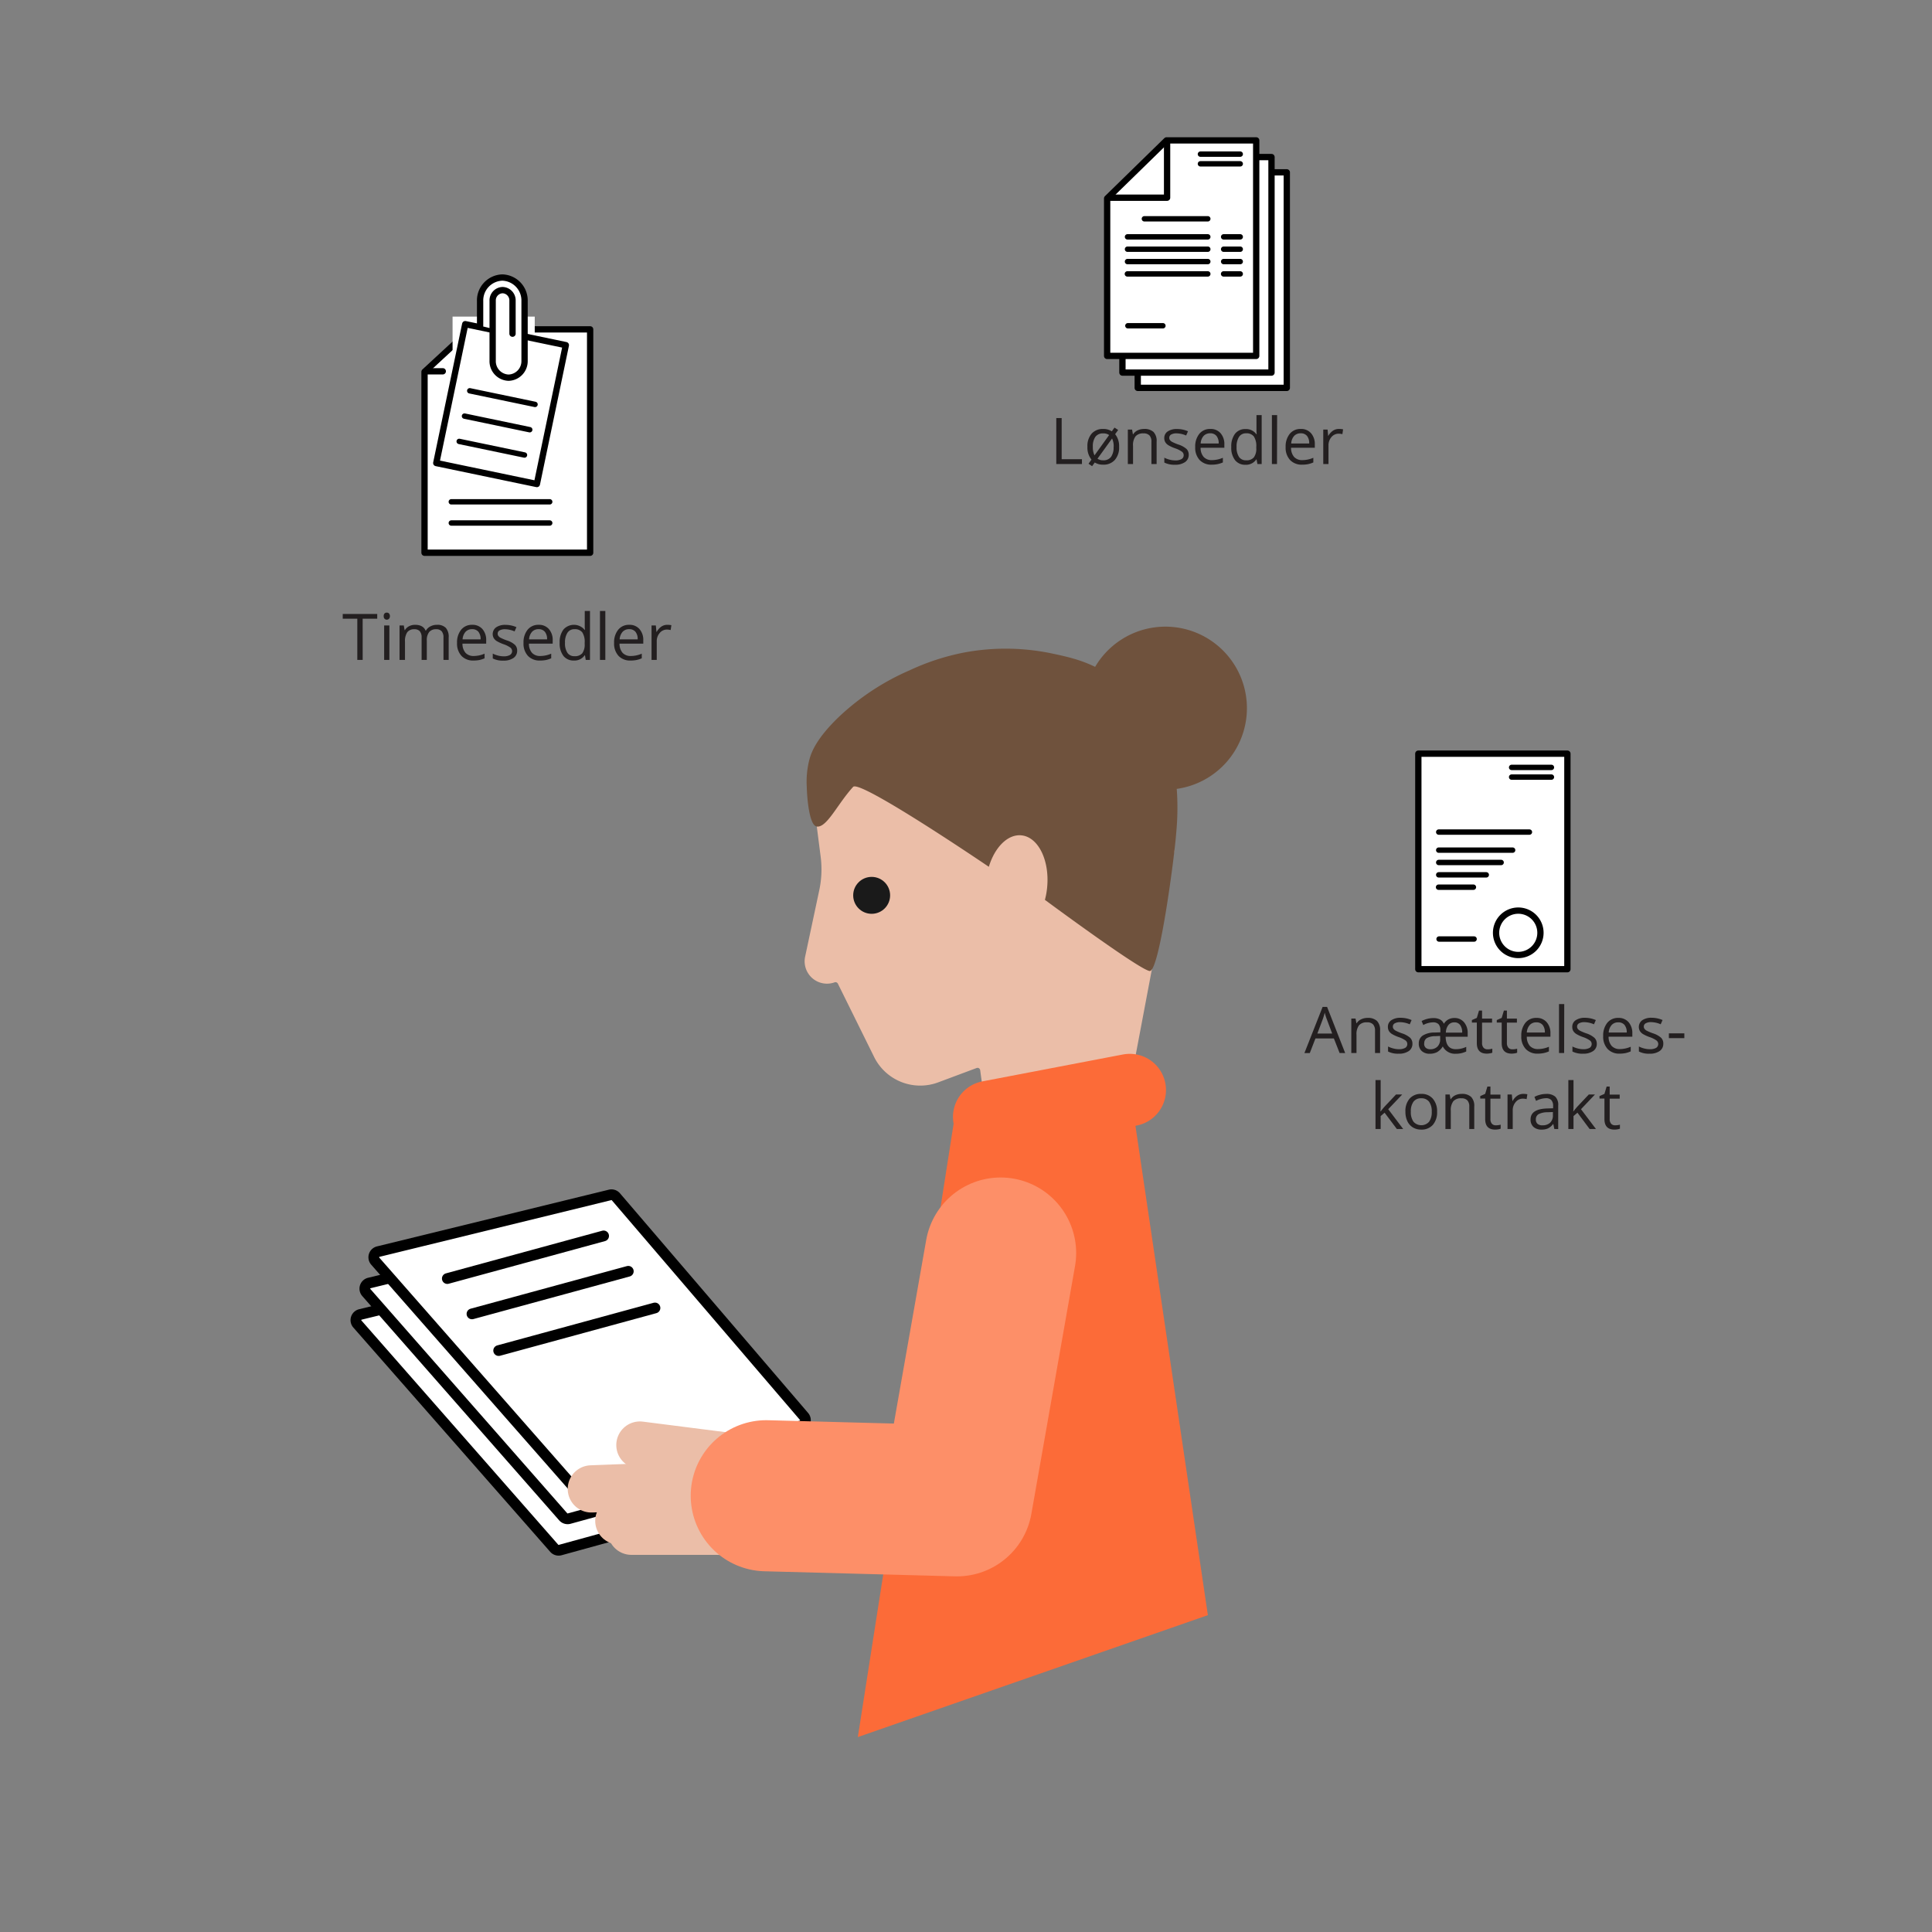 <svg xmlns="http://www.w3.org/2000/svg" viewBox="0 0 720 720"><rect x="0" y="0" width="720" height="720" fill="#808080" stroke="none"/><defs><style>.cls-1,.cls-3,.cls-6,.cls-7{fill:#fff;}.cls-1{opacity:0;}.cls-2{fill:#231f20;}.cls-3,.cls-4,.cls-5,.cls-7{stroke:#000;}.cls-11,.cls-13,.cls-14,.cls-3,.cls-4,.cls-5,.cls-7{stroke-linecap:round;stroke-linejoin:round;}.cls-3,.cls-5{stroke-width:2.35px;}.cls-13,.cls-14,.cls-4,.cls-5{fill:none;}.cls-4{stroke-width:2.01px;}.cls-7{stroke-width:4px;}.cls-8{fill:#ebbea8;}.cls-9{fill:#6f523d;}.cls-10{fill:#1a1a1a;}.cls-11{fill:#2eff53;stroke:#fc6b38;stroke-width:26.98px;}.cls-12{fill:#fc6b38;}.cls-13{stroke:#ebbea8;stroke-width:17.6px;}.cls-14{stroke:#fd8f68;stroke-width:56.31px;}</style></defs><g id="Layer_2" data-name="Layer 2"><g id="Layer_1-2" data-name="Layer 1"><rect class="cls-1" width="720" height="720"/><path class="cls-2" d="M499.23,392.42,497.1,387h-6.87l-2.11,5.45h-2l6.78-17.2h1.67l6.74,17.2Zm-2.76-7.24-2-5.31c-.26-.67-.52-1.49-.79-2.47a24.28,24.28,0,0,1-.74,2.47l-2,5.31Z"/><path class="cls-2" d="M512.43,392.42v-8.31a3.34,3.34,0,0,0-.72-2.34,2.88,2.88,0,0,0-2.24-.77,3.69,3.69,0,0,0-3,1.09,5.5,5.5,0,0,0-.94,3.59v6.74h-1.94V379.58h1.58l.32,1.76h.09a3.89,3.89,0,0,1,1.68-1.47,5.42,5.42,0,0,1,2.4-.53,4.89,4.89,0,0,1,3.49,1.12,4.77,4.77,0,0,1,1.17,3.58v8.38Z"/><path class="cls-2" d="M526.37,388.92a3.2,3.2,0,0,1-1.33,2.76,6.31,6.31,0,0,1-3.75,1,8.14,8.14,0,0,1-4-.81V390a9.27,9.27,0,0,0,2,.74,8.24,8.24,0,0,0,2,.27,4.71,4.71,0,0,0,2.35-.48,1.63,1.63,0,0,0,.82-1.49,1.61,1.61,0,0,0-.65-1.28,10,10,0,0,0-2.54-1.26,13.25,13.25,0,0,1-2.55-1.17,3.58,3.58,0,0,1-1.13-1.13,3,3,0,0,1-.36-1.51,2.88,2.88,0,0,1,1.27-2.48,6,6,0,0,1,3.51-.91,10.29,10.29,0,0,1,4.05.85l-.69,1.58a9.36,9.36,0,0,0-3.5-.8,4,4,0,0,0-2.09.44,1.33,1.33,0,0,0-.7,1.19,1.41,1.41,0,0,0,.26.88,2.7,2.7,0,0,0,.85.69,18,18,0,0,0,2.25.95,8.61,8.61,0,0,1,3.09,1.68A3,3,0,0,1,526.37,388.92Z"/><path class="cls-2" d="M528.74,388.87a3.4,3.4,0,0,1,1.45-2.93,8.11,8.11,0,0,1,4.43-1.15l2.16-.07v-.79a3.19,3.19,0,0,0-.68-2.24A2.75,2.75,0,0,0,534,381a7.83,7.83,0,0,0-3.59,1l-.61-1.49a9.51,9.51,0,0,1,4.34-1.1,5.3,5.3,0,0,1,2.49.51,3.17,3.17,0,0,1,1.45,1.62,4.4,4.4,0,0,1,1.62-1.59,4.59,4.59,0,0,1,2.3-.57,4.53,4.53,0,0,1,3.6,1.57,6.1,6.1,0,0,1,1.36,4.16v1.26h-8.21c.06,3.08,1.32,4.63,3.77,4.63a8.93,8.93,0,0,0,2-.21,8.61,8.61,0,0,0,1.9-.66v1.73a10,10,0,0,1-1.88.64,9.42,9.42,0,0,1-2,.2,5.09,5.09,0,0,1-4.86-2.73,6,6,0,0,1-2.1,2.11,5.72,5.72,0,0,1-2.72.62,4.28,4.28,0,0,1-3-1A3.59,3.59,0,0,1,528.74,388.87Zm2,0a2,2,0,0,0,.62,1.63,2.5,2.5,0,0,0,1.66.52,3.62,3.62,0,0,0,2.69-1,3.81,3.81,0,0,0,1-2.79v-1.16l-1.85.08a6.31,6.31,0,0,0-3.14.73A2.21,2.21,0,0,0,530.78,388.9ZM542,381a2.76,2.76,0,0,0-2.23,1,4.8,4.8,0,0,0-.94,2.82h6.08a4.54,4.54,0,0,0-.75-2.81A2.55,2.55,0,0,0,542,381Z"/><path class="cls-2" d="M554.38,391.05a6.45,6.45,0,0,0,1-.07l.76-.16v1.49a3.76,3.76,0,0,1-.93.25,7.86,7.86,0,0,1-1.11.1c-2.48,0-3.73-1.31-3.73-3.93v-7.64h-1.84v-.94l1.84-.81.82-2.74h1.13v3h3.73v1.51h-3.73v7.56a2.58,2.58,0,0,0,.55,1.78A1.93,1.93,0,0,0,554.38,391.05Z"/><path class="cls-2" d="M563.64,391.05a6.45,6.45,0,0,0,1-.07l.76-.16v1.49a3.76,3.76,0,0,1-.93.25,7.86,7.86,0,0,1-1.11.1q-3.72,0-3.72-3.93v-7.64H557.8v-.94l1.84-.81.82-2.74h1.12v3h3.73v1.51h-3.73v7.56a2.63,2.63,0,0,0,.55,1.78A1.93,1.93,0,0,0,563.64,391.05Z"/><path class="cls-2" d="M573.08,392.66a5.88,5.88,0,0,1-4.49-1.74,6.69,6.69,0,0,1-1.65-4.81,7.47,7.47,0,0,1,1.53-4.94,5.08,5.08,0,0,1,4.11-1.83,4.84,4.84,0,0,1,3.82,1.59,6.08,6.08,0,0,1,1.4,4.19v1.23H569a5.14,5.14,0,0,0,1.14,3.44,4,4,0,0,0,3,1.17,10.28,10.28,0,0,0,4.1-.87v1.73a9.84,9.84,0,0,1-2,.64A10.79,10.79,0,0,1,573.08,392.66ZM572.55,381a3.17,3.17,0,0,0-2.46,1,4.6,4.6,0,0,0-1.09,2.79h6.72a4.25,4.25,0,0,0-.82-2.82A2.91,2.91,0,0,0,572.55,381Z"/><path class="cls-2" d="M582.91,392.42H581V374.19h1.95Z"/><path class="cls-2" d="M595.08,388.92a3.2,3.2,0,0,1-1.33,2.76,6.31,6.31,0,0,1-3.75,1,8.14,8.14,0,0,1-4-.81V390a9.27,9.27,0,0,0,2,.74,8.24,8.24,0,0,0,2,.27,4.71,4.71,0,0,0,2.35-.48,1.63,1.63,0,0,0,.82-1.49,1.61,1.61,0,0,0-.65-1.28,10,10,0,0,0-2.54-1.26,13.25,13.25,0,0,1-2.55-1.17,3.58,3.58,0,0,1-1.13-1.13,3,3,0,0,1-.36-1.51,2.88,2.88,0,0,1,1.27-2.48,6,6,0,0,1,3.51-.91,10.29,10.29,0,0,1,4,.85l-.69,1.58a9.36,9.36,0,0,0-3.5-.8,4,4,0,0,0-2.09.44,1.33,1.33,0,0,0-.7,1.19,1.41,1.41,0,0,0,.26.88,2.7,2.7,0,0,0,.85.69,18,18,0,0,0,2.25.95,8.61,8.61,0,0,1,3.09,1.68A3,3,0,0,1,595.08,388.92Z"/><path class="cls-2" d="M603.6,392.66a5.87,5.87,0,0,1-4.49-1.74,6.69,6.69,0,0,1-1.65-4.81,7.47,7.47,0,0,1,1.53-4.94,5.08,5.08,0,0,1,4.11-1.83,4.84,4.84,0,0,1,3.82,1.59,6.13,6.13,0,0,1,1.4,4.19v1.23h-8.84a5.09,5.09,0,0,0,1.14,3.44,4,4,0,0,0,3,1.17,10.31,10.31,0,0,0,4.1-.87v1.73a10.28,10.28,0,0,1-1.95.64A10.79,10.79,0,0,1,603.6,392.66ZM603.07,381a3.17,3.17,0,0,0-2.46,1,4.6,4.6,0,0,0-1.09,2.79h6.72a4.31,4.31,0,0,0-.82-2.82A2.91,2.91,0,0,0,603.07,381Z"/><path class="cls-2" d="M619.86,388.92a3.21,3.21,0,0,1-1.34,2.76,6.26,6.26,0,0,1-3.75,1,8.12,8.12,0,0,1-4-.81V390a9,9,0,0,0,2,.74,8.32,8.32,0,0,0,2.05.27,4.7,4.7,0,0,0,2.34-.48,1.68,1.68,0,0,0,.17-2.77,9.85,9.85,0,0,0-2.54-1.26,13.88,13.88,0,0,1-2.55-1.17,3.54,3.54,0,0,1-1.12-1.13,3.11,3.11,0,0,1,.91-4,6,6,0,0,1,3.5-.91,10.34,10.34,0,0,1,4.06.85l-.7,1.58a9.27,9.27,0,0,0-3.5-.8,4,4,0,0,0-2.09.44,1.35,1.35,0,0,0-.7,1.19,1.42,1.42,0,0,0,.27.88,2.54,2.54,0,0,0,.84.69,19.47,19.47,0,0,0,2.25.95,8.43,8.43,0,0,1,3.09,1.68A2.94,2.94,0,0,1,619.86,388.92Z"/><path class="cls-2" d="M621.94,386.88V385.1h5.76v1.78Z"/><path class="cls-2" d="M514.56,414.16a24.15,24.15,0,0,1,1.54-1.87l4.15-4.4h2.31l-5.21,5.48,5.57,7.37h-2.36L516,414.67l-1.47,1.26v4.81h-1.92V402.5h1.92v9.67c0,.43,0,1.1-.09,2Z"/><path class="cls-2" d="M535.56,414.3a7.12,7.12,0,0,1-1.58,4.91,5.59,5.59,0,0,1-4.37,1.76,5.78,5.78,0,0,1-3.06-.81,5.3,5.3,0,0,1-2.06-2.32,8,8,0,0,1-.73-3.54,7.06,7.06,0,0,1,1.57-4.89,5.55,5.55,0,0,1,4.36-1.75,5.44,5.44,0,0,1,4.28,1.79A7.07,7.07,0,0,1,535.56,414.3Zm-9.78,0a6.07,6.07,0,0,0,1,3.75,3.9,3.9,0,0,0,5.79,0,6.09,6.09,0,0,0,1-3.76,6,6,0,0,0-1-3.72,3.49,3.49,0,0,0-2.92-1.27,3.42,3.42,0,0,0-2.88,1.26A6,6,0,0,0,525.78,414.3Z"/><path class="cls-2" d="M547.56,420.74v-8.31a3.31,3.31,0,0,0-.71-2.34,2.9,2.9,0,0,0-2.24-.78,3.7,3.7,0,0,0-3,1.09,5.49,5.49,0,0,0-.94,3.6v6.74h-2V407.89h1.59l.31,1.76h.1a3.93,3.93,0,0,1,1.67-1.47,5.41,5.41,0,0,1,2.4-.52,4.87,4.87,0,0,1,3.5,1.12,4.77,4.77,0,0,1,1.17,3.58v8.38Z"/><path class="cls-2" d="M557.5,419.37a6.43,6.43,0,0,0,1-.08,5.43,5.43,0,0,0,.76-.16v1.49a3.36,3.36,0,0,1-.93.25,6.61,6.61,0,0,1-1.11.1c-2.48,0-3.73-1.31-3.73-3.92v-7.64h-1.84v-.94l1.84-.81.82-2.74h1.13v3h3.73v1.52h-3.73V417a2.61,2.61,0,0,0,.55,1.79A1.93,1.93,0,0,0,557.5,419.37Z"/><path class="cls-2" d="M567.67,407.66a7.82,7.82,0,0,1,1.53.14l-.27,1.81a6.46,6.46,0,0,0-1.4-.18,3.44,3.44,0,0,0-2.67,1.26,4.64,4.64,0,0,0-1.11,3.16v6.89h-1.94V407.89h1.6l.22,2.38h.1a5.6,5.6,0,0,1,1.72-1.93A3.9,3.9,0,0,1,567.67,407.66Z"/><path class="cls-2" d="M579.26,420.74l-.39-1.83h-.09a5.36,5.36,0,0,1-1.92,1.63,5.72,5.72,0,0,1-2.38.43,4.33,4.33,0,0,1-3-1,3.6,3.6,0,0,1-1.08-2.8q0-3.9,6.22-4.08l2.18-.07v-.8a3.21,3.21,0,0,0-.65-2.23,2.66,2.66,0,0,0-2.08-.72,8.54,8.54,0,0,0-3.63,1l-.6-1.49a9.07,9.07,0,0,1,2.08-.8,8.85,8.85,0,0,1,2.27-.3,4.87,4.87,0,0,1,3.4,1A4.25,4.25,0,0,1,580.7,412v8.77Zm-4.39-1.37a4,4,0,0,0,2.85-1,3.68,3.68,0,0,0,1-2.79v-1.16l-2,.08a7.25,7.25,0,0,0-3.35.72,2.19,2.19,0,0,0-1,2,2,2,0,0,0,.64,1.61A2.68,2.68,0,0,0,574.87,419.37Z"/><path class="cls-2" d="M586.4,414.16a24.15,24.15,0,0,1,1.54-1.87l4.15-4.4h2.3l-5.2,5.48,5.57,7.37H592.4l-4.53-6.07-1.47,1.26v4.81h-1.92V402.5h1.92v9.67c0,.43,0,1.1-.09,2Z"/><path class="cls-2" d="M601.94,419.37a6.43,6.43,0,0,0,1-.08,5.43,5.43,0,0,0,.76-.16v1.49a3.36,3.36,0,0,1-.93.25,6.61,6.61,0,0,1-1.11.1c-2.48,0-3.73-1.31-3.73-3.92v-7.64h-1.84v-.94l1.84-.81.82-2.74h1.13v3h3.73v1.52h-3.73V417a2.61,2.61,0,0,0,.55,1.79A1.93,1.93,0,0,0,601.94,419.37Z"/><path class="cls-2" d="M135.16,245.93h-2V230.57h-5.43V228.8h12.85v1.77h-5.43Z"/><path class="cls-2" d="M143,229.61a1.27,1.27,0,0,1,.33-1,1.13,1.13,0,0,1,.82-.31,1.16,1.16,0,0,1,.81.31,1.57,1.57,0,0,1,0,2,1.13,1.13,0,0,1-.81.33,1.11,1.11,0,0,1-.82-.33A1.29,1.29,0,0,1,143,229.61Zm2.11,16.32h-1.95V233.09h1.95Z"/><path class="cls-2" d="M165.27,245.93v-8.36a3.45,3.45,0,0,0-.66-2.3,2.55,2.55,0,0,0-2-.77,3.28,3.28,0,0,0-2.68,1.05,4.92,4.92,0,0,0-.87,3.21v7.17h-1.94v-8.36a3.45,3.45,0,0,0-.66-2.3,2.56,2.56,0,0,0-2-.77,3.19,3.19,0,0,0-2.68,1.1,5.91,5.91,0,0,0-.85,3.59v6.74H148.9V233.09h1.58l.31,1.75h.1a3.83,3.83,0,0,1,1.55-1.46,4.78,4.78,0,0,1,2.24-.53c2,0,3.33.73,3.94,2.18h.1a4,4,0,0,1,1.66-1.59,5.16,5.16,0,0,1,2.48-.59,4.37,4.37,0,0,1,3.27,1.12,5,5,0,0,1,1.08,3.58v8.38Z"/><path class="cls-2" d="M176.47,246.16a5.86,5.86,0,0,1-4.49-1.73,6.71,6.71,0,0,1-1.65-4.82,7.44,7.44,0,0,1,1.53-4.93,5.08,5.08,0,0,1,4.11-1.83,4.84,4.84,0,0,1,3.82,1.59,6.13,6.13,0,0,1,1.4,4.19v1.23h-8.84a5.09,5.09,0,0,0,1.14,3.43,4,4,0,0,0,3,1.18,10.31,10.31,0,0,0,4.1-.87v1.73a9.84,9.84,0,0,1-1.95.64A10.86,10.86,0,0,1,176.47,246.16Zm-.53-11.68a3.17,3.17,0,0,0-2.46,1,4.6,4.6,0,0,0-1.09,2.79h6.72a4.31,4.31,0,0,0-.82-2.82A2.91,2.91,0,0,0,175.94,234.48Z"/><path class="cls-2" d="M192.73,242.43a3.22,3.22,0,0,1-1.34,2.76,6.27,6.27,0,0,1-3.75,1,8.13,8.13,0,0,1-4-.8v-1.81a9.53,9.53,0,0,0,2,.74,8.32,8.32,0,0,0,2.05.27,4.58,4.58,0,0,0,2.34-.49,1.67,1.67,0,0,0,.17-2.76,9.85,9.85,0,0,0-2.54-1.26,14.59,14.59,0,0,1-2.55-1.17,3.54,3.54,0,0,1-1.12-1.13,3.11,3.11,0,0,1,.91-4,5.91,5.91,0,0,1,3.5-.91,10.16,10.16,0,0,1,4.06.85l-.69,1.58a9.36,9.36,0,0,0-3.51-.8,4.09,4.09,0,0,0-2.08.43,1.35,1.35,0,0,0-.71,1.2,1.44,1.44,0,0,0,.27.88,2.49,2.49,0,0,0,.85.69,18,18,0,0,0,2.25.95,8.16,8.16,0,0,1,3.08,1.68A2.92,2.92,0,0,1,192.73,242.43Z"/><path class="cls-2" d="M201.25,246.16a5.9,5.9,0,0,1-4.5-1.73,6.71,6.71,0,0,1-1.65-4.82,7.44,7.44,0,0,1,1.53-4.93,5.08,5.08,0,0,1,4.11-1.83,4.84,4.84,0,0,1,3.82,1.59,6.09,6.09,0,0,1,1.41,4.19v1.23h-8.85a5.09,5.09,0,0,0,1.14,3.43,4,4,0,0,0,3.06,1.18,10.31,10.31,0,0,0,4.1-.87v1.73a10.28,10.28,0,0,1-1.95.64A11,11,0,0,1,201.25,246.16Zm-.53-11.68a3.19,3.19,0,0,0-2.47,1,4.66,4.66,0,0,0-1.08,2.79h6.71a4.25,4.25,0,0,0-.82-2.82A2.89,2.89,0,0,0,200.72,234.48Z"/><path class="cls-2" d="M218,244.21h-.11a4.56,4.56,0,0,1-4,1.95,4.77,4.77,0,0,1-3.92-1.72,7.61,7.61,0,0,1-1.4-4.9,7.7,7.7,0,0,1,1.41-4.93,5.2,5.2,0,0,1,7.92.14H218l-.08-.93,0-.9V227.7h1.95v18.23h-1.58Zm-3.89.33a3.56,3.56,0,0,0,2.89-1.09,5.53,5.53,0,0,0,.89-3.5v-.41a6.45,6.45,0,0,0-.9-3.89,3.46,3.46,0,0,0-2.9-1.17,3,3,0,0,0-2.62,1.33,6.59,6.59,0,0,0-.91,3.76,6.32,6.32,0,0,0,.9,3.71A3,3,0,0,0,214.08,244.54Z"/><path class="cls-2" d="M225.59,245.93h-2V227.7h2Z"/><path class="cls-2" d="M235,246.16a5.88,5.88,0,0,1-4.49-1.73,6.71,6.71,0,0,1-1.65-4.82,7.44,7.44,0,0,1,1.53-4.93,5.08,5.08,0,0,1,4.11-1.83,4.84,4.84,0,0,1,3.82,1.59,6.09,6.09,0,0,1,1.41,4.19v1.23h-8.85a5.09,5.09,0,0,0,1.14,3.43,4,4,0,0,0,3.05,1.18,10.28,10.28,0,0,0,4.1-.87v1.73a9.84,9.84,0,0,1-2,.64A10.86,10.86,0,0,1,235,246.16Zm-.52-11.68a3.17,3.17,0,0,0-2.47,1,4.66,4.66,0,0,0-1.09,2.79h6.72a4.25,4.25,0,0,0-.82-2.82A2.9,2.9,0,0,0,234.43,234.48Z"/><path class="cls-2" d="M248.67,232.85a7.82,7.82,0,0,1,1.53.14l-.27,1.81a6.46,6.46,0,0,0-1.4-.18,3.42,3.42,0,0,0-2.67,1.27,4.59,4.59,0,0,0-1.11,3.15v6.89h-1.94V233.09h1.6l.23,2.38h.09a5.75,5.75,0,0,1,1.72-1.94A3.9,3.9,0,0,1,248.67,232.85Z"/><path class="cls-2" d="M393.65,172.93V155.8h2v15.33h7.56v1.8Z"/><path class="cls-2" d="M417.06,166.5a7,7,0,0,1-1.59,4.9,5.55,5.55,0,0,1-4.37,1.77,5.79,5.79,0,0,1-3.11-.81l-1,1.37-1.33-.91,1.1-1.54a7.13,7.13,0,0,1-1.51-4.78,7.06,7.06,0,0,1,1.57-4.89,5.54,5.54,0,0,1,4.36-1.75,5.59,5.59,0,0,1,3.16.89l1-1.4,1.37.89-1.13,1.56A7.1,7.1,0,0,1,417.06,166.5Zm-9.79,0a7,7,0,0,0,.62,3.2l5.45-7.57a3.68,3.68,0,0,0-2.21-.62,3.45,3.45,0,0,0-2.89,1.25A6.1,6.1,0,0,0,407.27,166.5Zm7.77,0a6.8,6.8,0,0,0-.6-3.09L409,170.94a3.63,3.63,0,0,0,2.16.6,3.46,3.46,0,0,0,2.9-1.28A6.09,6.09,0,0,0,415,166.5Z"/><path class="cls-2" d="M429.1,172.93v-8.31a3.34,3.34,0,0,0-.72-2.34,2.94,2.94,0,0,0-2.24-.77,3.67,3.67,0,0,0-2.95,1.09,5.44,5.44,0,0,0-.94,3.59v6.74h-1.94V160.09h1.58l.31,1.76h.1a3.92,3.92,0,0,1,1.67-1.47,5.43,5.43,0,0,1,2.41-.52,4.91,4.91,0,0,1,3.49,1.11,4.77,4.77,0,0,1,1.17,3.58v8.38Z"/><path class="cls-2" d="M443,169.43a3.21,3.21,0,0,1-1.34,2.76,6.26,6.26,0,0,1-3.75,1,8.12,8.12,0,0,1-4-.81v-1.81a9.39,9.39,0,0,0,2,.74,8.32,8.32,0,0,0,2.05.27,4.64,4.64,0,0,0,2.34-.48,1.61,1.61,0,0,0,.82-1.49,1.59,1.59,0,0,0-.65-1.28,9.92,9.92,0,0,0-2.53-1.26,12.66,12.66,0,0,1-2.55-1.17,3.38,3.38,0,0,1-1.13-1.13,3,3,0,0,1-.37-1.51,2.89,2.89,0,0,1,1.28-2.48,6,6,0,0,1,3.5-.9,10.29,10.29,0,0,1,4.06.84l-.69,1.58a9.36,9.36,0,0,0-3.51-.8,4,4,0,0,0-2.08.44,1.34,1.34,0,0,0-.7,1.19,1.41,1.41,0,0,0,.26.88,2.59,2.59,0,0,0,.85.69,18,18,0,0,0,2.25.95,8.61,8.61,0,0,1,3.09,1.68A3,3,0,0,1,443,169.43Z"/><path class="cls-2" d="M451.56,173.17a5.91,5.91,0,0,1-4.5-1.74,6.73,6.73,0,0,1-1.64-4.81,7.47,7.47,0,0,1,1.53-4.94,5.07,5.07,0,0,1,4.1-1.82,4.82,4.82,0,0,1,3.82,1.58,6.09,6.09,0,0,1,1.41,4.19v1.23h-8.85a5.07,5.07,0,0,0,1.15,3.44,4,4,0,0,0,3.05,1.17,10.31,10.31,0,0,0,4.1-.87v1.74a10.21,10.21,0,0,1-2,.63A10.79,10.79,0,0,1,451.56,173.17ZM451,161.48a3.2,3.2,0,0,0-2.47,1,4.66,4.66,0,0,0-1.08,2.79h6.72a4.25,4.25,0,0,0-.83-2.82A2.87,2.87,0,0,0,451,161.48Z"/><path class="cls-2" d="M468.28,171.21h-.1a4.57,4.57,0,0,1-4,2,4.76,4.76,0,0,1-3.92-1.73,7.52,7.52,0,0,1-1.4-4.89,7.71,7.71,0,0,1,1.4-4.94,4.74,4.74,0,0,1,3.92-1.75,4.67,4.67,0,0,1,4,1.89h.16l-.09-.92,0-.9V154.7h1.94v18.23h-1.58Zm-3.89.33a3.52,3.52,0,0,0,2.89-1.09,5.43,5.43,0,0,0,.9-3.49v-.41a6.5,6.5,0,0,0-.91-3.9,3.45,3.45,0,0,0-2.9-1.17,3,3,0,0,0-2.62,1.33,6.59,6.59,0,0,0-.91,3.76,6.32,6.32,0,0,0,.9,3.71A3.06,3.06,0,0,0,464.39,171.54Z"/><path class="cls-2" d="M475.9,172.93H474V154.7h1.95Z"/><path class="cls-2" d="M485.27,173.17a5.91,5.91,0,0,1-4.5-1.74,6.69,6.69,0,0,1-1.65-4.81,7.47,7.47,0,0,1,1.53-4.94,5.07,5.07,0,0,1,4.11-1.82,4.84,4.84,0,0,1,3.82,1.58,6.09,6.09,0,0,1,1.41,4.19v1.23h-8.85a5.12,5.12,0,0,0,1.14,3.44,4,4,0,0,0,3.06,1.17,10.31,10.31,0,0,0,4.1-.87v1.74a10.21,10.21,0,0,1-1.95.63A10.93,10.93,0,0,1,485.27,173.17Zm-.53-11.69a3.19,3.19,0,0,0-2.47,1,4.66,4.66,0,0,0-1.08,2.79h6.71a4.25,4.25,0,0,0-.82-2.82A2.89,2.89,0,0,0,484.74,161.48Z"/><path class="cls-2" d="M499,159.86a7.12,7.12,0,0,1,1.53.14l-.26,1.8a6.55,6.55,0,0,0-1.41-.18,3.45,3.45,0,0,0-2.67,1.27,4.59,4.59,0,0,0-1.1,3.15v6.89h-1.95V160.09h1.61l.22,2.38H495a5.75,5.75,0,0,1,1.72-1.94A3.91,3.91,0,0,1,499,159.86Z"/><rect class="cls-3" x="528.57" y="280.87" width="55.55" height="80.32"/><line class="cls-4" x1="536.17" y1="310.09" x2="569.97" y2="310.09"/><line class="cls-4" x1="563.34" y1="285.99" x2="578.17" y2="285.99"/><line class="cls-4" x1="563.34" y1="289.6" x2="578.17" y2="289.6"/><line class="cls-4" x1="536.17" y1="316.82" x2="563.71" y2="316.82"/><line class="cls-4" x1="536.17" y1="321.42" x2="559.43" y2="321.42"/><line class="cls-4" x1="536.17" y1="326.03" x2="553.89" y2="326.03"/><line class="cls-4" x1="536.11" y1="330.63" x2="549.1" y2="330.63"/><line class="cls-4" x1="536.3" y1="349.95" x2="549.35" y2="349.95"/><path d="M565.81,340.53a7.1,7.1,0,1,1-7.1,7.1,7.11,7.11,0,0,1,7.1-7.1m0-2.34a9.44,9.44,0,1,0,9.44,9.44,9.43,9.43,0,0,0-9.44-9.44Z"/><polygon class="cls-3" points="219.93 122.74 175.31 122.74 158.21 138.56 158.21 205.99 219.93 205.99 219.93 122.74"/><line class="cls-5" x1="165.01" y1="138.37" x2="159.49" y2="138.37"/><line class="cls-4" x1="168.19" y1="145.8" x2="204.86" y2="145.8"/><line class="cls-4" x1="168.19" y1="155.08" x2="204.86" y2="155.08"/><line class="cls-4" x1="168.19" y1="187.01" x2="204.86" y2="187.01"/><line class="cls-4" x1="168.19" y1="194.91" x2="204.86" y2="194.91"/><rect class="cls-6" x="168.66" y="117.99" width="30.62" height="15.85"/><rect class="cls-3" x="160.29" y="131.44" width="52.87" height="38.3" transform="translate(1.19 302.64) rotate(-78.22)"/><path class="cls-3" d="M191,124.35v-12.3a3.82,3.82,0,0,0-3.7-3.93h0a3.82,3.82,0,0,0-3.7,3.93v22.39a6.14,6.14,0,0,0,5.94,6.31h0a6.15,6.15,0,0,0,5.95-6.31V112.22a8.55,8.55,0,0,0-8.29-8.79h0a8.55,8.55,0,0,0-8.28,8.79v9.18"/><line class="cls-4" x1="175.06" y1="145.64" x2="199.39" y2="150.71"/><line class="cls-4" x1="173.1" y1="155.07" x2="197.42" y2="160.14"/><line class="cls-4" x1="171.13" y1="164.5" x2="195.46" y2="169.57"/><path class="cls-7" d="M133.16,493.39,206.55,577a2.17,2.17,0,0,0,2.21.66l83.11-22.87a2.18,2.18,0,0,0,1.08-3.51l-70.12-81.81a2.17,2.17,0,0,0-2.17-.69l-86.38,21.08A2.18,2.18,0,0,0,133.16,493.39Z"/><path class="cls-8" d="M304.19,306.42l1.64,12.8a37.16,37.16,0,0,1-.51,12.53l-5.27,24.76a8.33,8.33,0,0,0,11,9.57h0a1,1,0,0,1,1.19.48l13.52,27.34a19.17,19.17,0,0,0,23.89,9.46L364,398a1,1,0,0,1,1.28.77l2,14.69a1,1,0,0,0,1.19.8l52.7-13.19a1,1,0,0,0,.72-.76l15.67-82.95a.93.93,0,0,0,0-.23l-2-36.3A1,1,0,0,0,435,280l-72.58-23.68a1,1,0,0,0-.83.11L312.2,289A18.17,18.17,0,0,0,304.19,306.42Z"/><path class="cls-9" d="M464.54,266.93a30.38,30.38,0,0,0-56.42-18.41c-5.51-2.69-10.42-3.77-15.57-4.88a84.16,84.16,0,0,0-33.37-.44,87,87,0,0,0-20.24,6.63,91.11,91.11,0,0,0-26.51,17.52c-8,7.76-10,12.75-10.77,15.63a33,33,0,0,0-1,10.27c.1,4.22.94,14.35,3.71,14.77,3.76.56,7.76-8.45,13.57-14.78,2.58-2.82,50.57,29.79,50.57,29.79,2.2-7.28,7.05-12.23,12.14-11.72,6.3.62,10.59,9.36,9.58,19.51a28.16,28.16,0,0,1-.82,4.53s36.65,27.13,39.21,26.5c3.62-.9,9.15-43.19,9.72-51.45a98.2,98.2,0,0,0,.2-16.4A30.39,30.39,0,0,0,464.54,266.93Z"/><circle class="cls-10" cx="324.84" cy="333.67" r="6.88"/><line class="cls-11" x1="421.04" y1="406.22" x2="368.63" y2="416.25"/><polygon class="cls-12" points="356.27 413.09 319.69 647.36 450.14 601.92 422.19 413.09 356.27 413.09"/><path class="cls-7" d="M136.51,481.68l73.39,83.6a2.19,2.19,0,0,0,2.21.66l83.11-22.88a2.16,2.16,0,0,0,1.07-3.5l-70.12-81.81a2.18,2.18,0,0,0-2.16-.7l-86.39,21.09A2.17,2.17,0,0,0,136.51,481.68Z"/><path class="cls-7" d="M139.85,470l73.39,83.59a2.17,2.17,0,0,0,2.21.66l83.11-22.87a2.18,2.18,0,0,0,1.08-3.51L229.52,446a2.17,2.17,0,0,0-2.17-.69L141,466.43A2.18,2.18,0,0,0,139.85,470Z"/><line class="cls-13" x1="238.47" y1="538.53" x2="272.26" y2="542.83"/><line class="cls-13" x1="220.37" y1="554.87" x2="287.28" y2="552.33"/><line class="cls-13" x1="230.62" y1="566.79" x2="277.58" y2="563.45"/><line class="cls-13" x1="235.29" y1="570.65" x2="275.04" y2="570.67"/><polyline class="cls-14" points="285.56 557.42 356.63 559.31 372.9 466.97"/><line class="cls-7" x1="166.7" y1="476.48" x2="224.95" y2="460.59"/><line class="cls-7" x1="175.89" y1="489.65" x2="234.15" y2="473.77"/><line class="cls-7" x1="185.84" y1="503.32" x2="244.09" y2="487.44"/><polygon class="cls-3" points="479.55 64.23 446.14 64.23 424 85.85 424 144.55 479.55 144.55 479.55 64.23"/><polygon class="cls-3" points="473.85 58.53 440.44 58.53 418.3 80.15 418.3 138.85 473.85 138.85 473.85 58.53"/><polygon class="cls-3" points="468.15 52.32 434.74 52.32 412.6 73.94 412.6 132.64 468.15 132.64 468.15 52.32"/><polyline class="cls-5" points="434.94 52.8 434.94 73.68 413.77 73.68"/><line class="cls-4" x1="426.48" y1="81.54" x2="450.11" y2="81.54"/><line class="cls-4" x1="447.37" y1="57.44" x2="462.2" y2="57.44"/><line class="cls-4" x1="447.37" y1="61.05" x2="462.2" y2="61.05"/><line class="cls-4" x1="420.19" y1="88.27" x2="450.11" y2="88.27"/><line class="cls-4" x1="420.19" y1="92.87" x2="450.11" y2="92.87"/><line class="cls-4" x1="420.19" y1="97.48" x2="450.11" y2="97.48"/><line class="cls-4" x1="420.14" y1="102.08" x2="450.11" y2="102.08"/><line class="cls-4" x1="456.02" y1="88.27" x2="462.2" y2="88.27"/><line class="cls-4" x1="456.02" y1="92.87" x2="462.2" y2="92.87"/><line class="cls-4" x1="456.02" y1="97.48" x2="462.2" y2="97.48"/><line class="cls-4" x1="456" y1="102.08" x2="462.2" y2="102.08"/><line class="cls-4" x1="420.33" y1="121.4" x2="433.38" y2="121.4"/></g></g></svg>